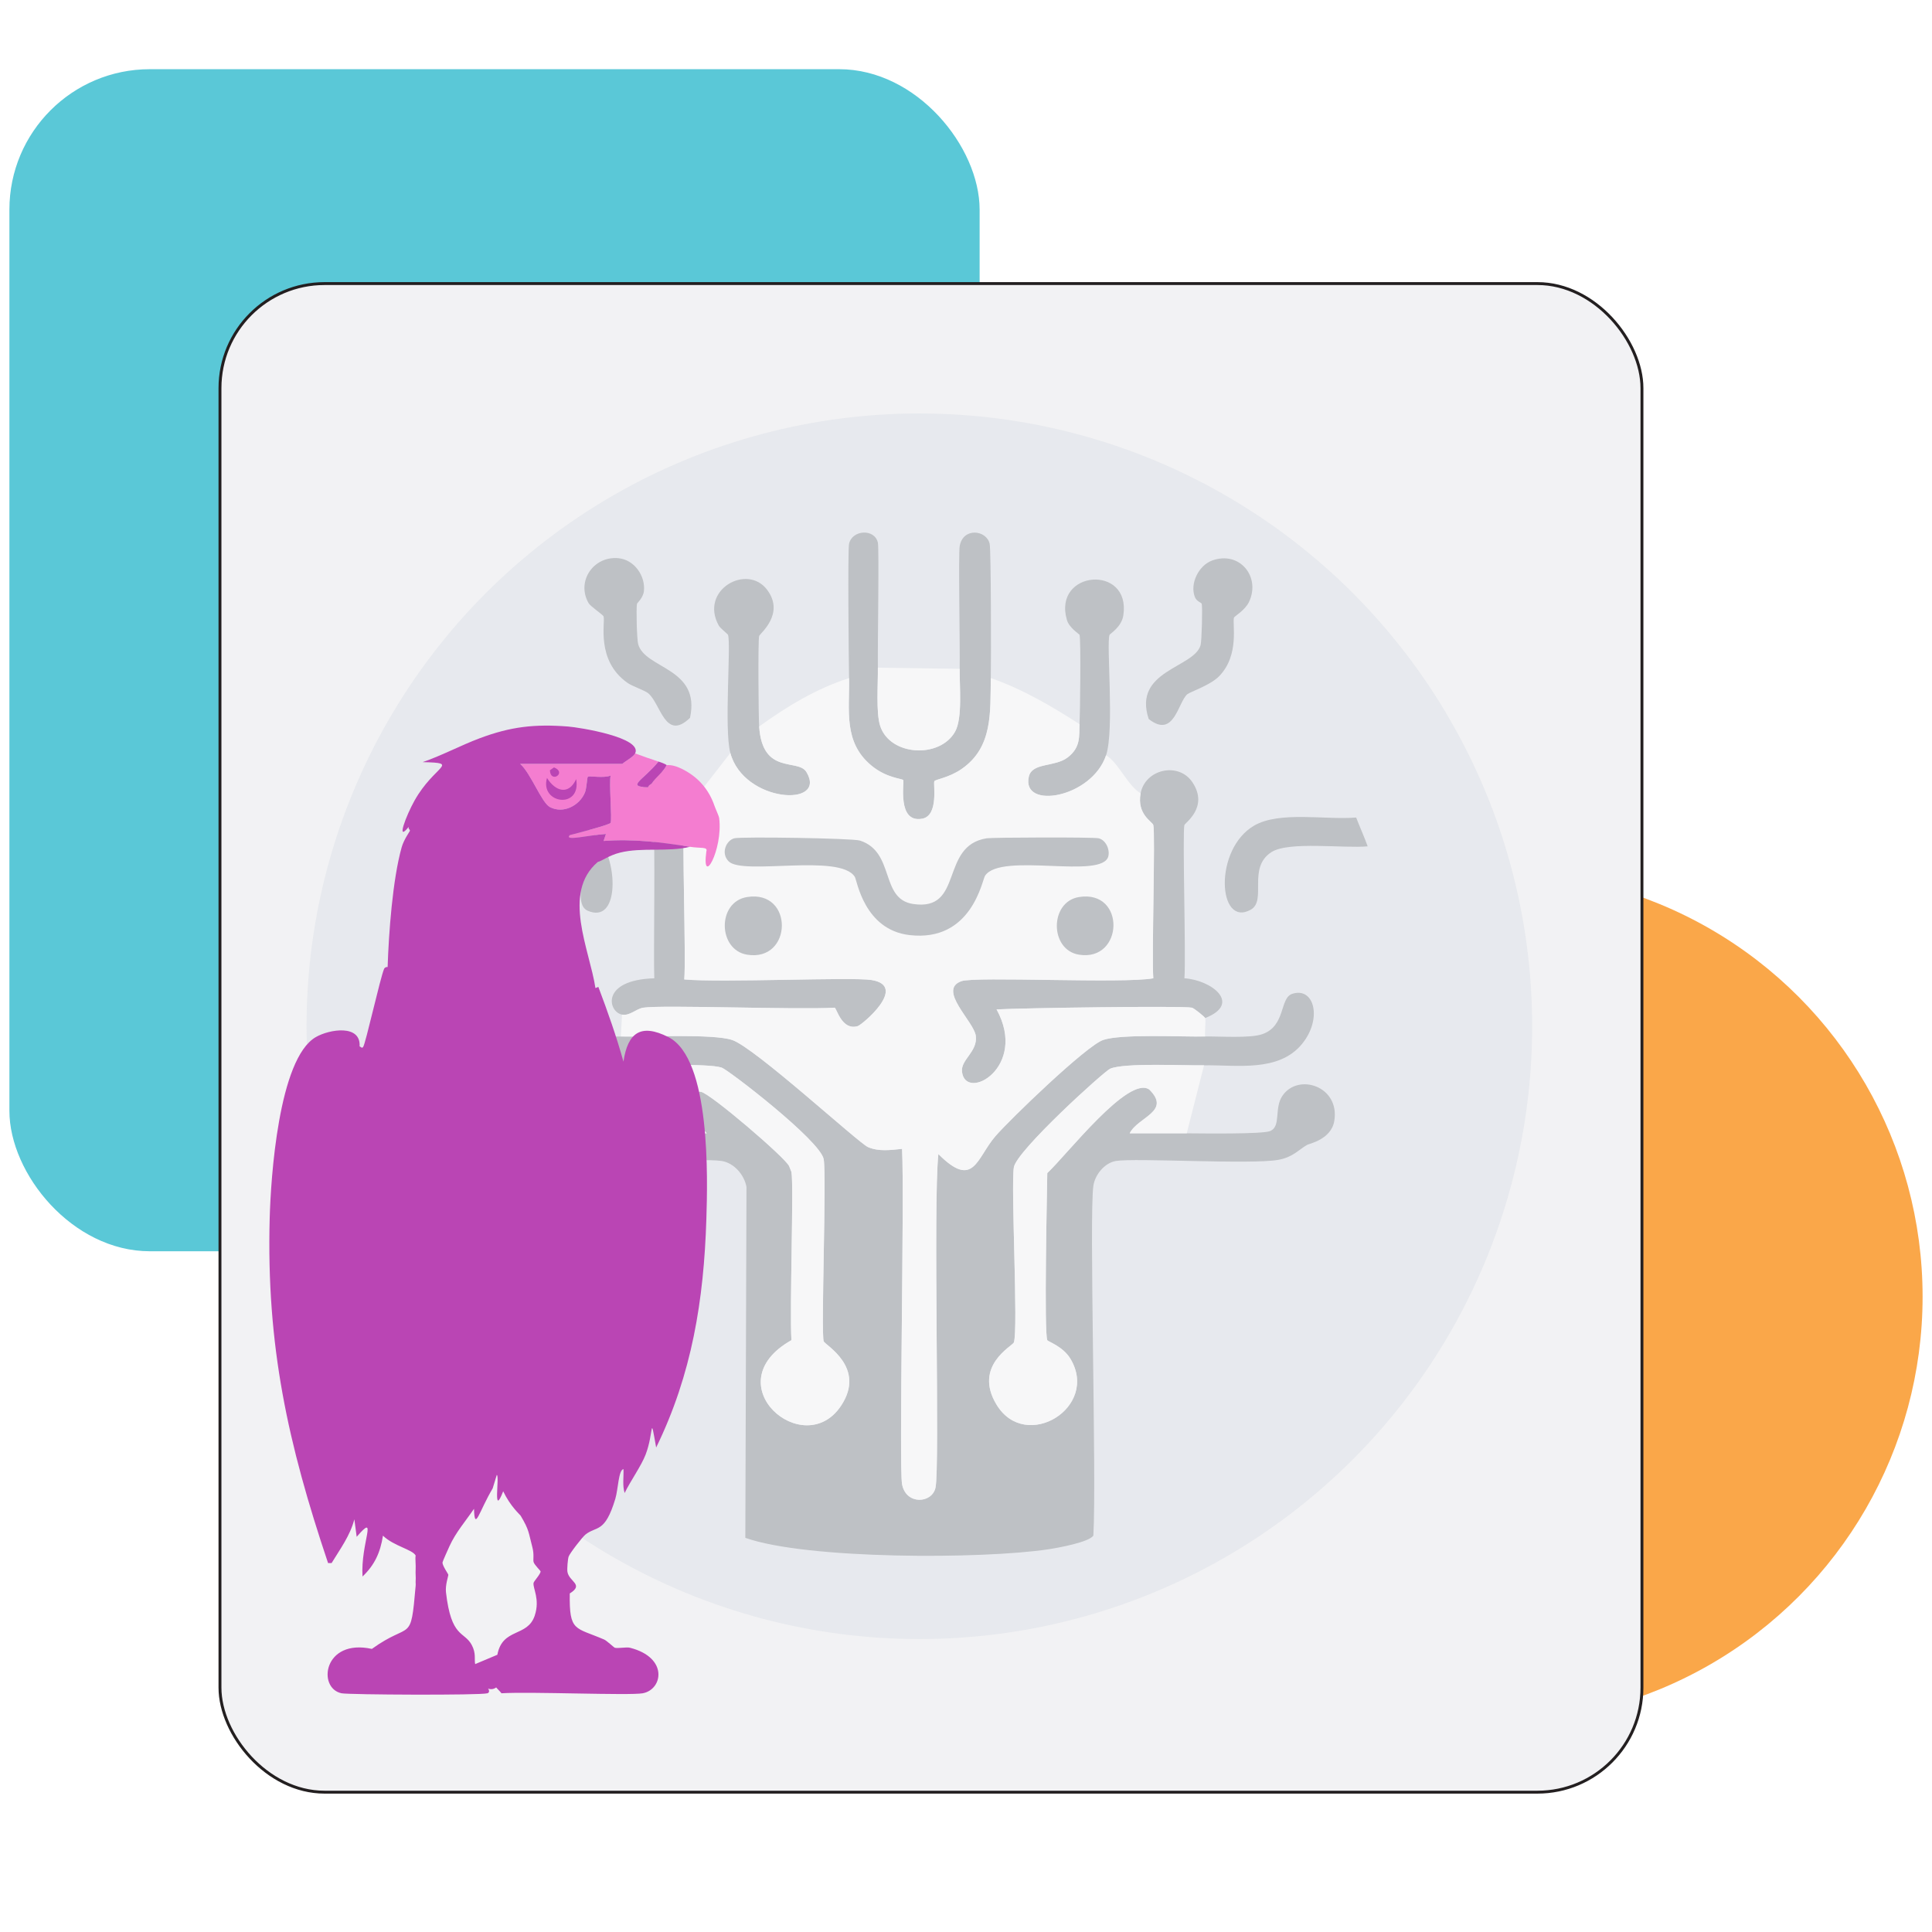 <?xml version="1.0" encoding="UTF-8"?>
<svg id="Layer_1" data-name="Layer 1" xmlns="http://www.w3.org/2000/svg" xmlns:xlink="http://www.w3.org/1999/xlink" viewBox="0 0 3000 3000">
  <defs>
    <style>
      .cls-1 {
        fill: #f47dd0;
      }

      .cls-1, .cls-2, .cls-3, .cls-4, .cls-5, .cls-6, .cls-7 {
        stroke-width: 0px;
      }

      .cls-2 {
        fill: #5ac8d7;
      }

      .cls-3 {
        fill: #d2d8e1;
      }

      .cls-8 {
        opacity: .35;
      }

      .cls-9 {
        fill: #f2f2f4;
        filter: url(#drop-shadow-1);
        stroke: #231f20;
        stroke-miterlimit: 10;
        stroke-width: 4.51px;
      }

      .cls-4 {
        fill: #faa749;
      }

      .cls-5 {
        fill: #5b636c;
      }

      .cls-6 {
        fill: #ba45b4;
      }

      .cls-7 {
        fill: #fff;
      }
    </style>
    <filter id="drop-shadow-1" filterUnits="userSpaceOnUse">
      <feOffset dx="18.03" dy="18.03"/>
      <feGaussianBlur result="blur" stdDeviation="13.53"/>
      <feFlood flood-color="#000" flood-opacity=".5"/>
      <feComposite in2="blur" operator="in"/>
      <feComposite in="SourceGraphic"/>
    </filter>
  </defs>
  <circle class="cls-4" cx="2326.1" cy="2013.49" r="659.3"/>
  <rect class="cls-2" x="14.6" y="107.44" width="1506.55" height="1835.51" rx="218.06" ry="218.06"/>
  <rect class="cls-9" x="323.55" y="422.31" width="2208.04" height="2342.52" rx="162.36" ry="162.36"/>
  <g class="cls-8">
    <circle class="cls-3" cx="1427.57" cy="1593.57" r="951.55"/>
    <g>
      <path class="cls-5" d="M960.5,866.81c24.43,2.41,41.92,27.42,39.37,51-1.14,10.55-10.5,18.59-10.74,19.68-1.46,6.65-.27,54.96,1.79,62.63,10.44,38.88,97.47,36.35,80.53,114.53-38.95,37.58-45.6-23.11-65.32-38.48-5.65-4.4-24.28-10.44-32.21-16.11-48.97-35-33.72-93.42-36.69-102.9-.8-2.54-20.36-15.5-23.26-20.58-19.51-34.05,7.72-73.62,46.53-69.79Z"/>
      <path class="cls-5" d="M1939.38,934.81c-6.05,12.74-22.62,22.21-23.26,24.16-2.98,9.05,9.29,58.15-23.26,91.27-13.51,13.75-45.27,24.34-49.21,27.74-14.66,12.65-20.44,69.64-59.95,38.48-25.12-75.57,70.36-79.2,80.53-114.53,1.89-6.58,3.21-60.27,1.79-64.42-.65-1.91-7.95-3.4-10.74-10.74-7.87-20.67,6.02-48.75,26.84-56.37,42.67-15.61,75.9,25.2,57.27,64.42Z"/>
      <path class="cls-5" d="M1178.82,1128.08c5.05,76.2,60.38,49.14,73.37,70.69,33.39,55.37-97.29,47.9-118.11-29.53-9.92-36.91,1.26-167.5-3.58-183.43-.34-1.12-12.16-10.45-14.32-14.32-30.72-55.2,43.99-97.33,75.16-55.48,27.84,37.38-11.42,67.74-12.53,71.58-1.95,6.75-1.01,125.26,0,140.48Z"/>
      <path class="cls-5" d="M1717.48,1172.82c-22.06,66.26-131.84,85.12-119.9,33.11,5.08-22.13,40.12-14.6,59.95-29.53,21.34-16.06,17.81-34.14,18.79-51.9.87-15.81,2.24-132.13,0-138.69-.49-1.44-16.07-10.71-19.68-23.26-22.25-77.29,99.67-86.84,87.69-7.16-2.77,18.45-20.84,28.62-21.47,30.42-5.18,14.68,7.86,147.28-5.37,187.01Z"/>
      <path class="cls-5" d="M2105.81,1269.45c5.88,15.12,12.34,29.25,17.9,44.74-36.18,3.5-122.79-8.27-149.43,8.95-37.93,24.51-6.56,75.26-32.21,89.48-51.19,28.37-57.85-93.92,5.37-130.64,39.44-22.91,111.52-8.52,158.37-12.53Z"/>
      <path class="cls-5" d="M749.33,1269.45c60.49,5.79,143.96-20.66,184.32,38.48,25.74,37.71,26.57,126.12-20.58,106.48-27.29-11.37,9.63-72.12-39.37-94.85-23.44-10.87-110.51-2.79-142.27-5.37,5.1-14.31,8.83-29.63,14.32-43.84.62-1.6,3.49-.68,3.58-.89Z"/>
      <g>
        <path class="cls-5" d="M964.08,1609.47c40.76.82,143.12-4.41,172.69,5.37,35.24,11.66,196.42,160.12,211.17,166.43,16.74,7.16,35.34,4.5,52.79,2.68,3.82,78.06-5.02,493.52,0,520.76,5.97,32.41,46.45,30.18,51.9,5.37,7.08-32.24-3.91-439.81,4.47-518.07,55.12,55.39,59.1,6.34,88.58-27.74,22.94-26.51,141.12-140.5,167.32-149.43,28.19-9.6,120.17-4.7,158.37-5.37,23.53-.41,69.29,3.04,88.58-3.58,36.9-12.66,26.8-56.12,46.53-62.63,34.51-11.4,47.21,38.95,15.21,77.85-36.4,44.24-101.23,32.26-152.11,33.11-31.84.53-124.66-4.16-145.85,5.37-9.82,4.42-145.24,127.29-149.43,153.01-4.87,29.87,7.06,251.67,0,272.01-1.84,5.32-63.56,36.23-26.84,96.64,45.26,74.45,160.34,3.97,114.53-71.58-11.56-19.07-34.87-26.5-35.79-28.63-5.13-11.92-.47-227.8,0-259.48,30.21-28.08,125.79-152.1,158.37-129.74,34.61,34.25-17.66,42.45-30.42,68,29.53.12,59.06-.16,88.58,0,22.03.12,117.8,1.58,129.74-3.58,17.09-7.38,5.69-35.14,18.79-54.58,24.46-36.3,90.04-14.83,80.53,39.37-4.98,28.35-39.03,34.94-42.05,36.69-14.05,8.1-21.91,19.09-44.74,23.26-41.65,7.62-222.59-3.22-252.33,1.79-17.48,2.95-32.39,21.3-34.9,38.48-6.74,46.25,5.13,450.77,0,543.13-6.37,10.19-53.87,18.97-70.69,21.47-102.68,15.31-374.23,15.82-469.75-17.9q.89-272.46,1.79-544.92c-3.46-18.8-19.17-37.13-38.48-40.26-31.1-5.05-211.24,5.83-252.33-1.79-26.42-4.9-36.12-20-44.74-25.05-1.76-1.03-22.81-1.9-34.9-18.79-29.63-41.38,22.51-93.73,63.53-67.11,29.43,19.1,5.62,58.86,32.21,68,10.15,3.49,91.88,1.82,111.85,1.79,33.7-.05,67.41.04,101.11,0-13.81-18.2-48.07-19.44-38.48-49.21,4.12-12.8,16.92-17.05,29.53-15.21,14.14,2.07,131.61,102.61,136.9,115.43.81,1.96,3.49,8.47,3.58,8.95,3.87,20.54-2.91,211.3,0,261.27-120.58,67.84,19.11,188.66,76.95,102,39.89-59.76-25.01-94.67-26.84-100.21-4.43-13.42,4.67-256.24,0-282.75-5.1-28.95-148.19-138.84-158.37-142.27-21.28-7.16-124.77-2.91-158.37-3.58-33.04-.66-72.8,4.78-102.9-10.74-53.62-27.64-59.13-107.94-16.11-102,24.74,3.41,15.3,44.69,41.16,60.84,18.02,11.26,56.93,6.7,79.63,7.16Z"/>
        <path class="cls-7" d="M996.29,1759.79q-17-52.79-34-105.58c33.6.67,137.1-3.58,158.37,3.58,10.19,3.43,153.27,113.32,158.37,142.27,4.67,26.51-4.43,269.32,0,282.75,1.83,5.54,66.73,40.45,26.84,100.21-57.84,86.65-197.53-34.16-76.95-102-2.91-49.98,3.87-240.73,0-261.27-.09-.47-2.77-6.99-3.58-8.95-5.29-12.81-122.76-113.36-136.9-115.43-12.61-1.84-25.4,2.41-29.53,15.21-9.59,29.77,24.66,31.01,38.48,49.21-33.7.04-67.41-.05-101.11,0Z"/>
        <path class="cls-7" d="M1869.59,1654.21q-13.42,52.79-26.84,105.58c-29.53-.16-59.06.12-88.58,0,12.77-25.55,65.04-33.75,30.42-68-32.59-22.35-128.16,101.67-158.37,129.74-.47,31.68-5.13,247.57,0,259.48.92,2.13,24.23,9.56,35.79,28.63,45.81,75.55-69.27,146.03-114.53,71.58-36.72-60.4,25-91.32,26.84-96.64,7.06-20.34-4.87-242.14,0-272.01,4.19-25.72,139.61-148.59,149.43-153.01,21.19-9.53,114-4.84,145.85-5.37Z"/>
        <path class="cls-5" d="M1871.38,1580.83c-.55-1.7-17.22-15.38-20.58-16.11-14.88-3.19-263.26.49-303.33,2.68,49.35,89.86-48.53,144.36-53.69,96.64-2.03-18.79,24.5-30.84,21.47-55.48-2.73-22.25-60.11-71.7-22.37-85,21.85-7.7,251.37,4.14,297.96-4.47-2.53-34.49,3.32-226.58,0-238.01-1.59-5.45-25.81-16.35-19.68-49.21,6.99-37.51,58.97-49.52,80.53-17,25.46,38.4-11.48,62.62-12.53,66.21-3.32,11.43,2.53,203.37,0,238.01,41.74,2.67,89.85,39.1,32.21,61.74Z"/>
        <path class="cls-5" d="M1363.15,1036.81c.42,24.62-3.16,69.62,3.58,90.37,15.2,46.8,92.62,51.12,116.32,8.95,11.8-21,6.75-70.45,7.16-97.53.56-37.13-2.17-178.16,0-190.59,5.19-29.69,41.8-25.07,46.53-3.58,2.24,10.18,2.28,183.55,1.79,208.48-1.04,52.78,3.69,107.49-45.63,141.37-19.72,13.55-40.73,15.97-42.05,18.79-2.05,4.39,7.23,53.3-18.79,58.16-39.56,7.39-27.51-56.59-29.53-59.95-1.41-2.34-25.77-3.01-49.21-22.37-44.17-36.47-33.95-85.77-34.9-136.01-.51-27.05-2.19-198.29,0-208.48,4.69-21.8,39.77-24.06,44.74-1.79,2.11,9.48-.52,163.2,0,194.17Z"/>
        <path class="cls-5" d="M1083.98,1233.66c5.85,36.12-19.71,42.29-21.47,47.42-3.89,11.34,2.98,207.42,0,239.8,58.76,5.27,260.39-4.01,290.8.89,57.47,9.28-14.69,69.58-21.47,71.58-24.69,7.29-32.44-27.42-35.79-28.63-58.21,3.48-268.06-4.61-297.06,0-11.63,1.85-20.88,13.07-33.11,10.74-21.9-4.18-33.58-53.82,50.11-56.37-1.53-31.92,2.1-228.46-1.79-239.8-.6-1.76-8.34-4.57-10.74-8.95-39.99-73.01,69.56-104.35,80.53-36.69Z"/>
        <path class="cls-7" d="M1490.2,1038.6c-.41,27.08,4.64,76.53-7.16,97.53-23.7,42.18-101.12,37.86-116.32-8.95-6.74-20.75-3.16-65.75-3.58-90.37q63.53.89,127.06,1.79Z"/>
        <g>
          <path class="cls-7" d="M1318.41,1052.92c.95,50.24-9.27,99.54,34.9,136.01,23.44,19.35,47.81,20.03,49.21,22.37,2.02,3.36-10.03,67.34,29.53,59.95,26.02-4.86,16.74-53.77,18.79-58.16,1.32-2.82,22.33-5.24,42.05-18.79,49.32-33.88,44.6-88.59,45.63-141.37,49.49,17.26,93.98,43.35,137.79,71.58-.98,17.75,2.55,35.83-18.79,51.9-19.83,14.92-54.87,7.4-59.95,29.53-11.94,52.02,97.84,33.16,119.9-33.11,18.68,10.54,33.42,47.01,53.69,59.05-6.12,32.86,18.1,43.76,19.68,49.21,3.32,11.43-2.53,203.52,0,238.01-46.59,8.61-276.11-3.22-297.96,4.47-37.74,13.3,19.64,62.75,22.37,85,3.02,24.64-23.5,36.69-21.47,55.48,5.15,47.73,103.03-6.77,53.69-96.64,40.07-2.19,288.44-5.88,303.33-2.68,3.36.72,20.03,14.4,20.58,16.11,1.32,4.13-.95,20.77,0,28.63-38.2.67-130.18-4.24-158.37,5.37-26.21,8.93-144.39,122.92-167.32,149.43-29.48,34.08-33.46,83.13-88.58,27.74-8.39,78.26,2.6,485.83-4.47,518.07-5.45,24.82-45.93,27.05-51.9-5.37-5.02-27.23,3.82-442.7,0-520.76-17.45,1.82-36.05,4.47-52.79-2.68-14.75-6.31-175.93-154.77-211.17-166.43-29.57-9.78-131.93-4.55-172.69-5.37l1.79-34c12.23,2.33,21.48-8.89,33.11-10.74,29-4.61,238.85,3.48,297.06,0,3.35,1.22,11.1,35.92,35.79,28.63,6.79-2,78.95-62.3,21.47-71.58-30.41-4.91-232.04,4.38-290.8-.89,2.98-32.37-3.89-228.46,0-239.8,1.76-5.13,27.33-11.3,21.47-47.42l50.11-64.42c20.82,77.43,151.5,84.9,118.11,29.53-12.99-21.54-68.32,5.52-73.37-70.69,43.01-31.11,88.81-58.81,139.58-75.16Z"/>
          <path class="cls-5" d="M1140.35,1301.67c11.27-2.69,183.67-.13,195.06,3.58,54.84,17.85,30.63,90.52,82.32,98.42,79.72,12.2,40.75-90.52,114.53-102,8.58-1.33,165.12-1.92,173.59,0,11.04,2.51,17.7,17.07,15.21,27.74-8.65,37.14-166.53-6.94-191.48,30.42-4.57,6.85-20.53,103.35-117.21,92.16-70.53-8.16-81.5-84.73-85-90.37-22.98-37-173.95-1.87-195.95-24.16-12.77-12.93-3.45-32.83,8.95-35.79Z"/>
          <path class="cls-5" d="M1160.03,1392.93c73.15-11.74,70.93,101.15,0,89.48-45.51-7.49-46.72-81.98,0-89.48Z"/>
          <path class="cls-5" d="M1675.42,1392.93c73.13-11.74,69.64,100.71,0,89.48-45.77-7.38-45.86-82.11,0-89.48Z"/>
        </g>
      </g>
    </g>
  </g>
  <g>
    <path class="cls-1" d="M1116.77,1270.48c-.44-3.52-5.64-14.28-7.25-19.04-8.91-26.24-26.37-45.91-51.67-58.02-14.57-6.97-21.57-5.04-22.66-5.44-5.19,11.08-17.12,18.96-23.57,29.01-.21.32-4.06,1.51-5.44,5.44-34.82-.85-7.82-10.24,16.32-39.89-12.14-3.95-24.32-8.15-36.26-12.69-2.53,5.39-15.19,11.99-19.94,16.32h-158.64c16.44,14.19,33.29,60.33,46.23,67.08,20.72,10.8,45.87-2.14,54.39-22.66,2.61-6.3,3.22-23.55,4.53-24.48,2.42-1.7,25,2.6,35.35-1.81-2.64,12.21,2.51,67.58,0,73.43-1.31,3.04-55.82,17.17-63.46,19.04-9.14,9.87,28.02.15,56.2-1.81q-1.81,5.44-3.63,10.88c45.54-3.5,89.19,1.86,134.16,9.07,16.55,2.65,28.09-.47,25.38,7.25-7.59,57.01,26.1-2.67,19.94-51.67Z"/>
    <g>
      <path class="cls-6" d="M969.92,2318.4c8.59-18.04,25.8-41.98,32.63-59.83,13.06-34.1,6.43-66.42,16.32-10.88,55.6-113.75,74.03-229.08,77.96-354.44,1.97-62.91,7.06-249.42-58.92-282.83-43.14-21.85-63.19-6.61-69.8,38.07-10.94-39.36-24.6-77.9-38.98-116.03q-2.27.91-4.53,1.81c-9.07-59.79-52.63-147.77,3.63-195.81,7.03-1.73,17.19-10.18,34.45-14.5,34.18-8.57,74.3-.59,108.78-9.06-44.97-7.21-88.63-12.56-134.16-9.07q1.81-5.44,3.63-10.88c-28.18,1.96-65.34,11.69-56.2,1.81,7.63-1.86,62.15-15.99,63.46-19.04,2.51-5.84-2.64-61.22,0-73.43-10.36,4.41-32.94.11-35.35,1.81-1.31.92-1.92,18.18-4.53,24.48-8.52,20.52-33.67,33.46-54.39,22.66-12.94-6.75-29.8-52.89-46.23-67.08h158.64c4.76-4.32,17.41-10.92,19.94-16.32,11.61-24.72-86.51-40.32-104.25-41.7-51.88-4.04-88.76.14-136.88,18.13-29.48,11.02-58.77,26.8-88.84,37.17,59.19,1.4,18.37,4.38-12.69,59.83-13.11,23.41-29.06,65.68-9.06,40.79-.23.5.22,1.31,0,1.81-.56,1.28,2.7,2.34,1.81,4.53-.53,1.32-9.44,13.73-12.69,25.38-14.04,50.3-19.99,132.6-21.76,185.83-2.1-.51-4.68.95-5.44,2.72-6.2,14.5-28.74,116.53-32.63,121.47-2.06,2.61-3.34-.45-5.44-.91,2.14-34.51-46.58-26.85-67.99-14.5-57.98,33.44-69.96,219.55-71.61,281.02-5.32,198.25,28.16,349.81,90.65,535.75h5.44c13.29-21.84,28.86-42.72,35.35-67.99q1.81,13.6,3.63,27.2c34.04-39.51,5.83,9.84,9.07,61.64,19.02-18.12,27.68-37.56,31.73-63.46,16.6,16.2,45.64,21.39,50.76,30.82-.95,4.98.49,14.8,0,21.76h0c-.42,5.98.51,12.17,0,18.13-.21,2.43.31,3.73,0,7.25-7.98,91.42-6.62,53.71-67.99,97.9-75.21-16.46-85.08,60.89-47.14,68.89,11.09,2.34,215.8,3.34,226.63,0,3.51-1.08,2.84-4.99.91-7.25,4.58,1.58,8.67,1.04,12.69-1.81.14.59,7.11,7.3,8.16,9.06,44.98-2.81,199.02,3.75,219.38,0,31.07-5.72,40.22-55.51-19.94-70.71-5.4-1.36-18.22,1.37-23.57,0-1-.26-12.45-11.02-16.32-12.69-45.32-19.58-54.43-11.55-53.48-71.61,22.65-14.07-1-18.02-3.63-33.54h0c-.74-4.39.47-19.32,1.81-23.57,1.55-4.91,21.4-30.6,26.29-34.45,17.35-13.64,30.02-1.56,46.23-55.3,4.53-15.01,4.86-44.89,12.69-46.23.53,12.25-1.89,25.2,1.81,37.17ZM836.51,2413.19c-.12-.18-.24-.36-.36-.54.12.18.24.36.36.54ZM835.45,2411.59c-.11-.16-.22-.33-.33-.49.11.16.22.32.33.49ZM832.89,2407.99c-.2-.27-.4-.53-.6-.78-.31-.4-.62-.78-.92-1.14-.6-.71-1.17-1.33-1.7-1.84.53.51,1.1,1.13,1.7,1.84.3.36.61.74.92,1.14.2.25.4.52.6.78ZM829.63,2404.18c-.23-.21-.45-.41-.66-.58.21.17.43.36.66.58ZM827.71,2402.82c-.11-.04-.21-.08-.31-.1.1.02.21.06.31.1ZM667.79,2426.21c1.1-.3,2.22-.57,3.36-.81-1.14.24-2.26.52-3.36.81ZM830.32,2508.77c-11.35,33.89-50.05,18.36-58.02,60.74q-17.22,7.25-34.45,14.5c-1.62-7.17,1.81-16.61-5.44-29.91-11.69-21.45-31.73-10.21-39.89-81.59-1.29-11.34,3.81-25.4,3.63-27.2-.16-1.56-9.13-13.8-9.07-19.04h0c.02-1.38,9.18-21.64,10.88-25.38,9.72-21.42,25-38.82,38.07-58.02,1.05,36.45,7.68,4.16,29.01-31.73q3.17-10.42,6.35-20.85c4.86.81-6.9,68.47,9.97,25.38,11.42,23.9,25.99,36.04,27.2,38.07,13.53,22.81,11.92,25.48,18.13,48.95h0c2.92,11.03.9,18.86,1.81,22.66,1.04,4.31,10.76,13.61,10.88,14.5.53,3.96-10.43,15.35-10.88,18.13-1.34,8.27,10.35,25.27,1.81,50.76ZM860.21,2441.18s.02,0,.03,0c0,0-.02,0-.03,0ZM876.32,2440.55h0,0Z"/>
      <path class="cls-6" d="M1006.18,1222.43c1.38-3.93,5.23-5.12,5.44-5.44,6.45-10.05,18.38-17.93,23.57-29.01-.65-.24-1.68-1.86-12.69-5.44-24.13,29.64-51.14,39.03-16.32,39.89Z"/>
      <path class="cls-6" d="M894.68,1209.74c-11.42,25.37-32.28,19.38-45.33-1.81-11.58,40.47,53.66,49.33,45.33,1.81Z"/>
      <path class="cls-6" d="M860.23,1191.61q-3.17,2.27-6.35,4.53c.95,21.22,27.13,3.56,6.35-4.53Z"/>
    </g>
  </g>
</svg>